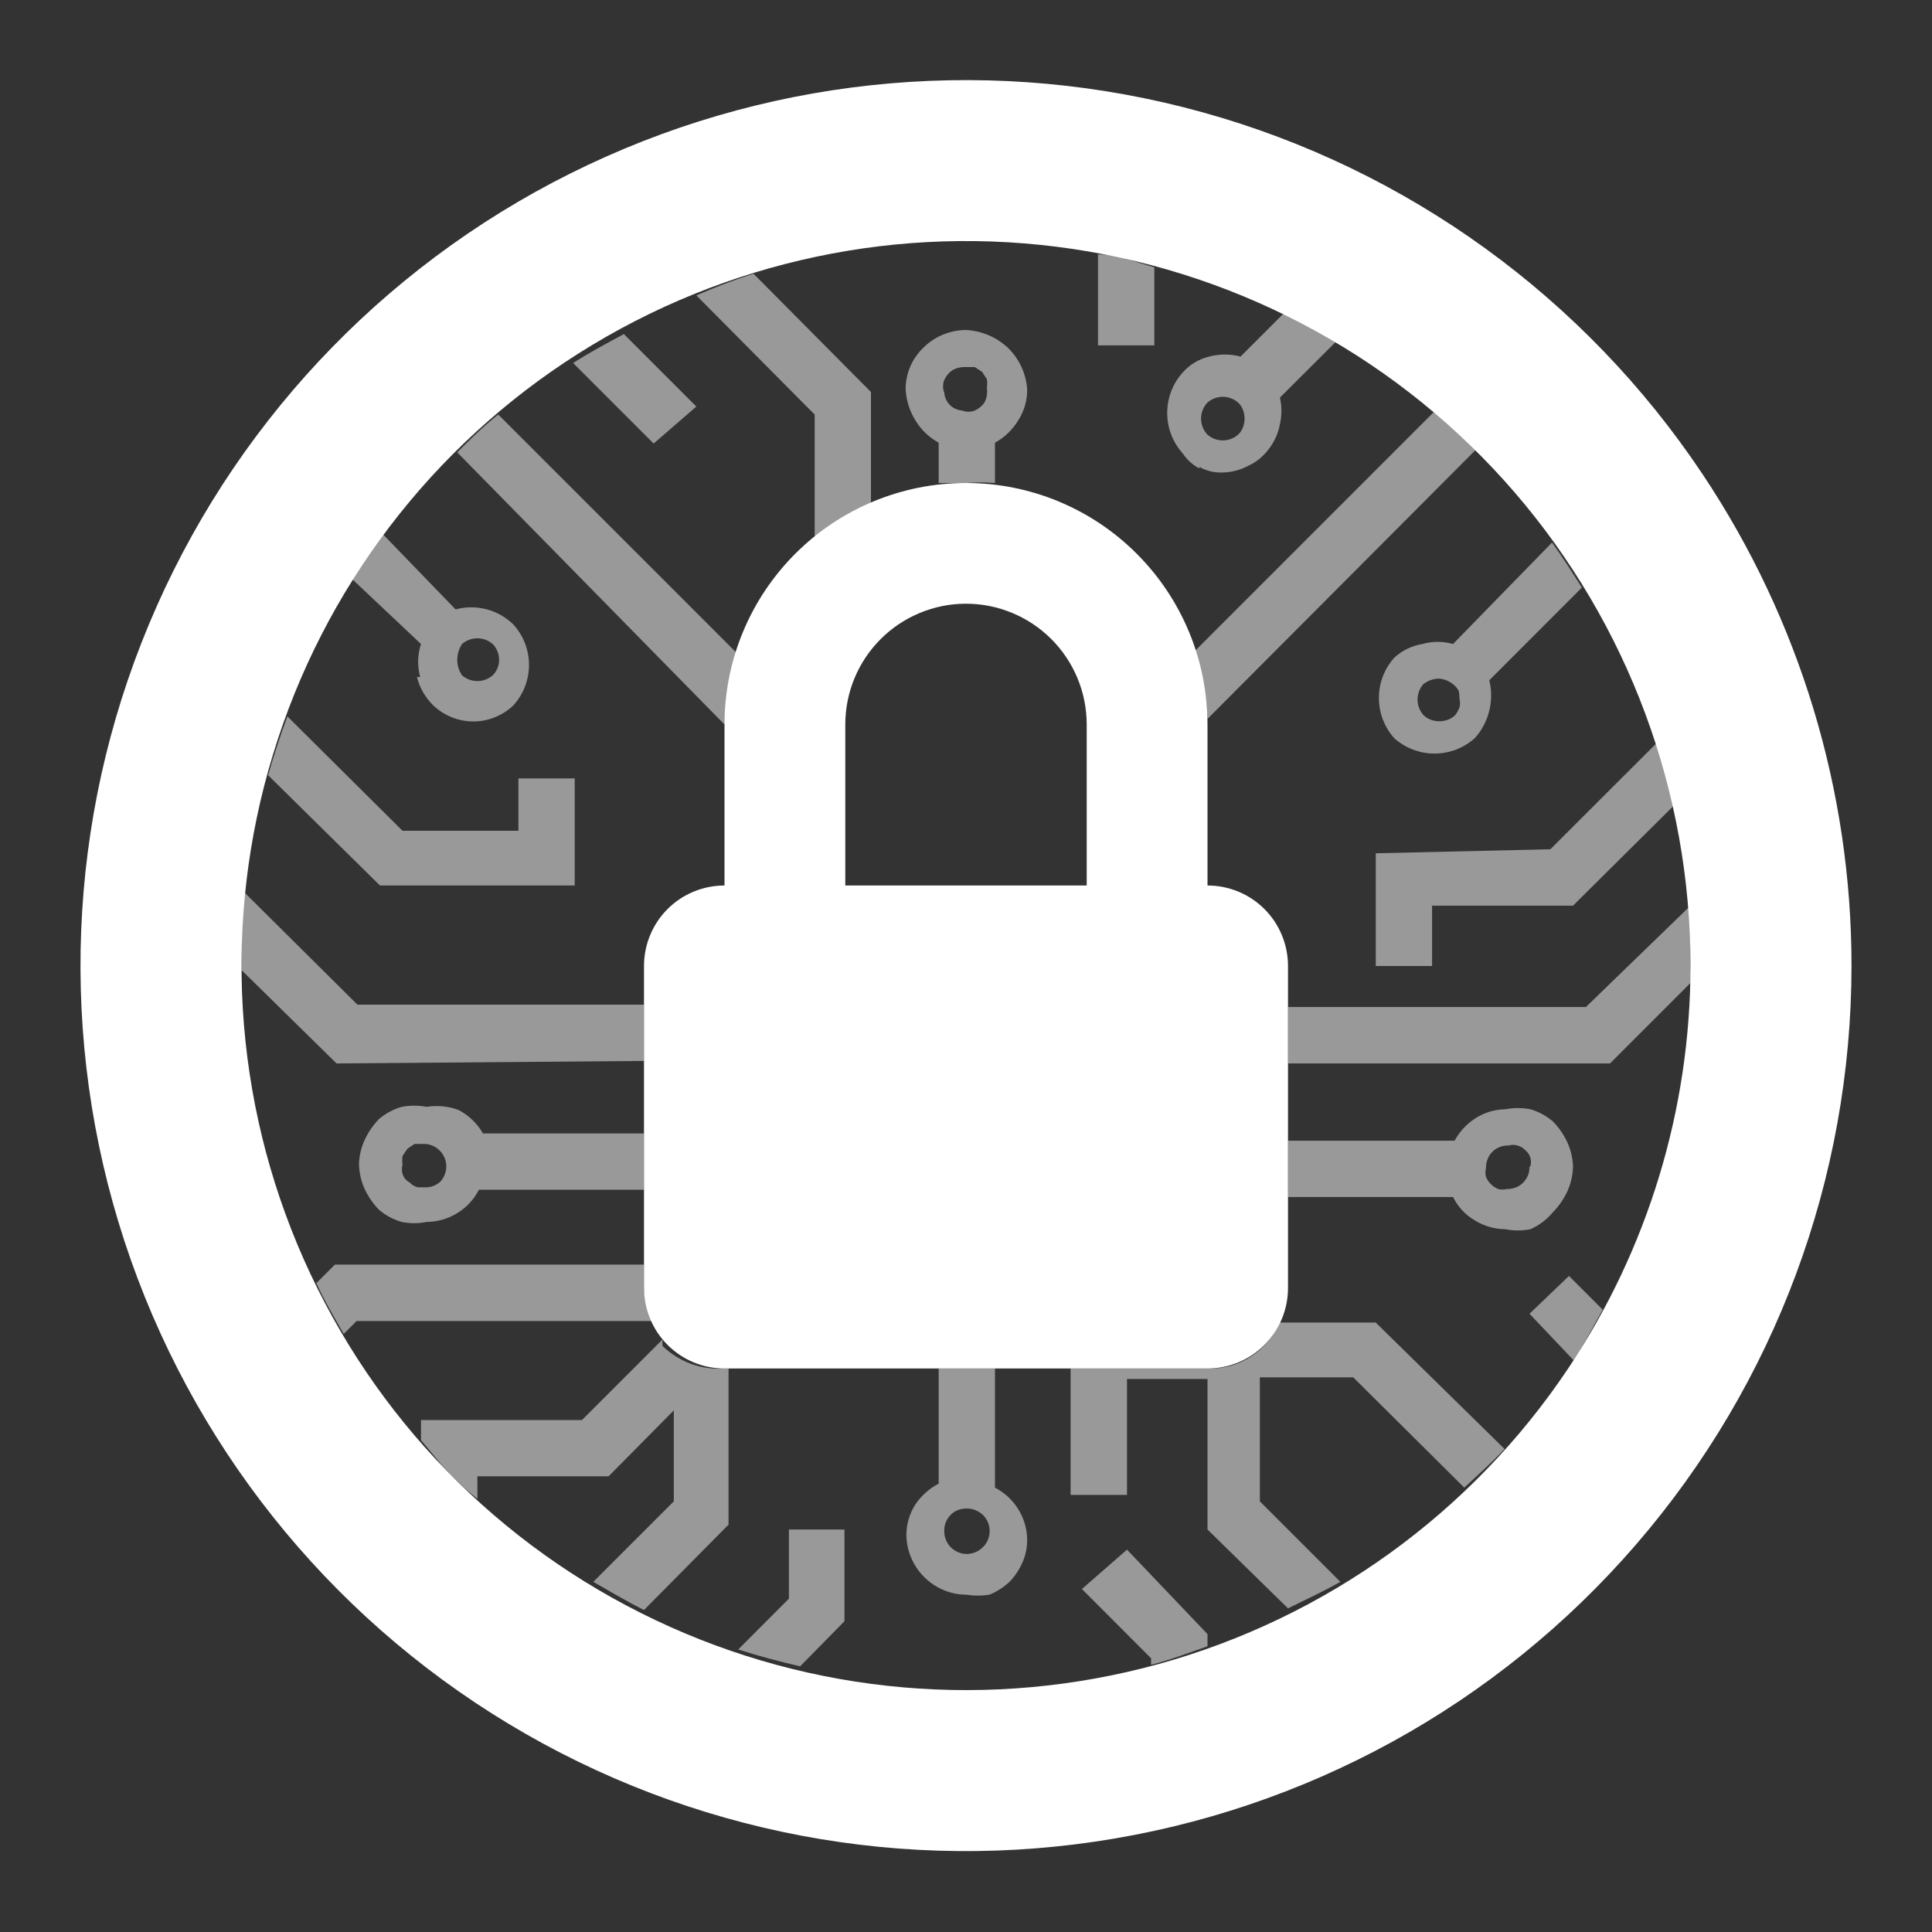<svg width="21" height="21" viewBox="0 0 21 21" fill="none" xmlns="http://www.w3.org/2000/svg">
<rect x="0" y="0" width="21" height="21" fill="#333333" stroke="none"/>
<path d="M18.506 5.154C17.225 3.234 15.297 1.838 13.073 1.221C10.849 0.604 8.477 0.807 6.39 1.793C4.303 2.778 2.639 4.481 1.703 6.591C0.766 8.7 0.619 11.076 1.288 13.285C1.957 15.494 3.397 17.389 5.347 18.625C7.296 19.861 9.625 20.355 11.908 20.017C14.191 19.68 16.277 18.533 17.785 16.786C19.294 15.039 20.124 12.808 20.125 10.5C20.126 8.597 19.562 6.736 18.506 5.154ZM17.045 14.875C15.995 16.444 14.416 17.584 12.596 18.087C10.775 18.589 8.835 18.421 7.129 17.612C5.422 16.804 4.063 15.409 3.299 13.682C2.535 11.956 2.416 10.012 2.966 8.205C3.515 6.398 4.695 4.849 6.291 3.84C7.887 2.83 9.792 2.428 11.66 2.706C13.528 2.984 15.233 3.924 16.466 5.355C17.698 6.786 18.376 8.611 18.375 10.5C18.374 12.057 17.911 13.58 17.045 14.875ZM13.125 9.625V7.875C13.125 7.179 12.848 6.511 12.356 6.019C11.864 5.526 11.196 5.25 10.5 5.25C9.804 5.25 9.136 5.526 8.644 6.019C8.152 6.511 7.875 7.179 7.875 7.875V9.625C7.643 9.625 7.42 9.717 7.256 9.881C7.092 10.045 7 10.268 7 10.5V14C7 14.232 7.092 14.454 7.256 14.618C7.42 14.783 7.643 14.875 7.875 14.875H13.125C13.357 14.875 13.58 14.783 13.744 14.618C13.908 14.454 14 14.232 14 14V10.5C14 10.268 13.908 10.045 13.744 9.881C13.58 9.717 13.357 9.625 13.125 9.625ZM11.812 9.625H9.188V7.875C9.188 7.527 9.326 7.193 9.572 6.947C9.818 6.701 10.152 6.562 10.5 6.562C10.848 6.562 11.182 6.701 11.428 6.947C11.674 7.193 11.812 7.527 11.812 7.875V9.625Z" fill="white"/>
<path opacity="0.5" d="M16.879 13.177C16.944 13.111 16.997 13.034 17.036 12.95C17.075 12.865 17.096 12.772 17.098 12.679C17.095 12.588 17.074 12.499 17.036 12.416C16.997 12.332 16.944 12.255 16.879 12.189C16.807 12.128 16.724 12.083 16.634 12.057C16.544 12.04 16.452 12.04 16.363 12.057C16.248 12.059 16.136 12.092 16.039 12.154C15.944 12.215 15.865 12.299 15.811 12.399H14V13.011H15.794C15.846 13.117 15.928 13.205 16.03 13.265C16.13 13.327 16.245 13.36 16.363 13.361C16.452 13.379 16.544 13.379 16.634 13.361C16.729 13.32 16.812 13.257 16.879 13.177ZM16.625 12.679C16.626 12.711 16.621 12.744 16.609 12.774C16.597 12.804 16.579 12.832 16.556 12.855C16.533 12.878 16.506 12.896 16.475 12.908C16.445 12.919 16.413 12.925 16.38 12.924C16.348 12.932 16.315 12.932 16.284 12.924C16.224 12.899 16.177 12.852 16.152 12.792C16.144 12.761 16.144 12.728 16.152 12.696C16.151 12.664 16.157 12.631 16.169 12.601C16.18 12.571 16.198 12.543 16.221 12.52C16.244 12.497 16.272 12.479 16.302 12.467C16.333 12.455 16.365 12.45 16.398 12.451C16.429 12.442 16.462 12.442 16.494 12.451C16.527 12.46 16.558 12.478 16.581 12.504C16.606 12.524 16.625 12.551 16.634 12.582C16.643 12.614 16.643 12.647 16.634 12.679H16.625ZM16.852 9.231L18.008 8.076C18.078 8.304 18.139 8.531 18.191 8.759L17.098 9.844H15.566V10.5H14.954V9.275L16.852 9.231ZM8.575 16.625H9.179V17.622L8.697 18.112C8.47 18.06 8.242 17.999 8.024 17.929L8.575 17.377V16.625ZM10.815 16.091V14.875H10.203V16.126C10.101 16.18 10.013 16.258 9.949 16.354C9.887 16.45 9.854 16.563 9.852 16.677C9.852 16.851 9.922 17.018 10.045 17.141C10.168 17.265 10.335 17.334 10.509 17.334C10.59 17.347 10.673 17.347 10.754 17.334C10.835 17.301 10.909 17.253 10.973 17.194C11.032 17.133 11.079 17.062 11.113 16.984C11.148 16.907 11.165 16.823 11.165 16.739C11.164 16.621 11.131 16.506 11.069 16.406C11.007 16.305 10.919 16.224 10.815 16.17V16.091ZM10.684 16.817C10.649 16.852 10.605 16.876 10.557 16.886C10.509 16.896 10.46 16.891 10.415 16.872C10.369 16.853 10.331 16.821 10.304 16.78C10.277 16.739 10.263 16.691 10.264 16.642C10.262 16.61 10.268 16.578 10.28 16.547C10.292 16.517 10.31 16.489 10.333 16.466C10.356 16.443 10.383 16.425 10.414 16.413C10.444 16.402 10.476 16.396 10.509 16.397C10.558 16.397 10.606 16.411 10.647 16.438C10.688 16.464 10.72 16.503 10.739 16.548C10.757 16.593 10.762 16.643 10.752 16.691C10.743 16.739 10.719 16.783 10.684 16.817ZM18.375 10.5C18.379 10.561 18.379 10.623 18.375 10.684L17.5 11.559H14V10.946H17.238L18.375 9.844C18.375 10.062 18.375 10.281 18.375 10.5ZM12.985 7.079L15.61 4.454C15.77 4.581 15.922 4.719 16.065 4.865L13.125 7.814C13.118 7.563 13.071 7.314 12.985 7.079ZM4.638 12.031C4.548 12.014 4.456 12.014 4.366 12.031C4.276 12.057 4.193 12.102 4.121 12.162C4.056 12.229 4.003 12.306 3.964 12.39C3.926 12.472 3.905 12.562 3.902 12.652C3.904 12.746 3.925 12.838 3.964 12.924C4.003 13.008 4.056 13.085 4.121 13.151C4.193 13.212 4.276 13.256 4.366 13.282C4.456 13.3 4.548 13.3 4.638 13.282C4.755 13.281 4.87 13.248 4.97 13.186C5.071 13.125 5.152 13.037 5.206 12.932H7V12.32H5.25C5.188 12.213 5.097 12.125 4.987 12.066C4.876 12.024 4.755 12.012 4.638 12.031ZM4.795 12.836C4.751 12.88 4.691 12.906 4.629 12.906H4.541C4.508 12.897 4.477 12.879 4.454 12.854C4.435 12.844 4.418 12.83 4.404 12.814C4.391 12.797 4.381 12.778 4.375 12.757C4.366 12.726 4.366 12.693 4.375 12.661C4.371 12.629 4.371 12.597 4.375 12.565L4.428 12.486L4.506 12.434H4.603C4.651 12.433 4.7 12.447 4.74 12.474C4.781 12.501 4.813 12.539 4.832 12.584C4.851 12.63 4.856 12.679 4.846 12.727C4.836 12.775 4.812 12.819 4.777 12.854L4.795 12.836ZM14.954 14.376L16.354 15.75C16.214 15.899 16.065 16.03 15.916 16.17L14.709 14.971H13.694V16.319L14.569 17.194C14.385 17.299 14.193 17.386 14 17.482L13.125 16.625V14.989H12.25V16.249H11.637V14.875H13.125C13.29 14.882 13.454 14.838 13.593 14.748C13.732 14.659 13.841 14.529 13.904 14.376H14.954ZM10.5 3.587C10.326 3.588 10.159 3.657 10.036 3.78C9.975 3.839 9.926 3.909 9.893 3.987C9.86 4.066 9.843 4.15 9.844 4.235C9.851 4.353 9.887 4.467 9.949 4.567C10.01 4.67 10.098 4.754 10.203 4.812V5.25H10.5C10.605 5.241 10.71 5.241 10.815 5.25V4.812C10.92 4.754 11.007 4.67 11.069 4.567C11.132 4.468 11.166 4.353 11.165 4.235C11.154 4.062 11.079 3.9 10.955 3.78C10.831 3.664 10.67 3.596 10.5 3.587ZM10.701 4.375C10.675 4.413 10.639 4.443 10.596 4.462C10.551 4.48 10.501 4.48 10.456 4.462C10.406 4.458 10.36 4.437 10.325 4.402C10.289 4.366 10.268 4.32 10.264 4.27C10.246 4.225 10.246 4.175 10.264 4.13C10.283 4.088 10.313 4.051 10.351 4.025C10.396 3.999 10.448 3.987 10.5 3.99H10.596L10.675 4.042L10.727 4.121C10.732 4.153 10.732 4.185 10.727 4.217C10.735 4.271 10.726 4.326 10.701 4.375ZM7.875 14.875H7.919V16.572L7 17.5C6.808 17.404 6.633 17.299 6.449 17.194L7.324 16.319V15.33L6.615 16.047H5.189V16.292C5.1 16.221 5.015 16.145 4.935 16.065C4.804 15.942 4.699 15.794 4.576 15.654V15.435H6.326L7.201 14.56C7.2 14.583 7.2 14.607 7.201 14.63C7.29 14.716 7.396 14.782 7.512 14.825C7.628 14.867 7.752 14.884 7.875 14.875ZM3.658 11.559L2.625 10.544C2.625 10.255 2.625 9.975 2.625 9.669L3.885 10.92H7V11.532L3.658 11.559ZM4.532 7.359C4.561 7.475 4.622 7.581 4.707 7.665C4.825 7.778 4.982 7.842 5.145 7.842C5.308 7.842 5.465 7.778 5.582 7.665C5.69 7.545 5.75 7.389 5.75 7.227C5.75 7.066 5.69 6.91 5.582 6.79C5.501 6.71 5.4 6.652 5.29 6.623C5.179 6.594 5.063 6.594 4.952 6.624L4.165 5.81C4.043 5.967 3.929 6.125 3.824 6.291L4.576 7C4.538 7.116 4.535 7.241 4.567 7.359H4.532ZM5.022 7C5.069 6.96 5.128 6.938 5.189 6.938C5.25 6.938 5.309 6.96 5.355 7C5.378 7.023 5.395 7.05 5.407 7.08C5.42 7.11 5.425 7.143 5.425 7.175C5.425 7.237 5.399 7.297 5.355 7.341C5.309 7.381 5.25 7.403 5.189 7.403C5.128 7.403 5.069 7.381 5.022 7.341C4.989 7.292 4.971 7.234 4.97 7.175C4.97 7.113 4.988 7.052 5.022 7ZM7.079 14.359H3.876L3.736 14.499C3.631 14.315 3.526 14.14 3.439 13.947L3.64 13.746H7V14C7.004 14.123 7.031 14.245 7.079 14.359ZM12.25 16.844L13.125 17.762V17.894C12.924 17.964 12.723 18.042 12.512 18.095V18.025L11.76 17.272L12.25 16.844ZM15.461 7C15.347 7.019 15.24 7.07 15.155 7.149C15.047 7.269 14.988 7.425 14.988 7.586C14.988 7.748 15.047 7.903 15.155 8.024C15.275 8.131 15.431 8.191 15.592 8.191C15.754 8.191 15.91 8.131 16.03 8.024C16.106 7.94 16.16 7.838 16.187 7.728C16.215 7.618 16.215 7.504 16.188 7.394L17.194 6.387C17.089 6.221 16.984 6.055 16.87 5.897L15.794 7C15.685 6.969 15.57 6.969 15.461 7ZM15.864 7.595C15.872 7.626 15.872 7.66 15.864 7.691C15.852 7.719 15.838 7.746 15.82 7.77C15.798 7.793 15.771 7.811 15.741 7.822C15.679 7.846 15.611 7.846 15.549 7.822C15.519 7.811 15.492 7.793 15.47 7.77C15.43 7.724 15.408 7.665 15.408 7.604C15.408 7.543 15.43 7.484 15.47 7.437C15.517 7.4 15.576 7.378 15.636 7.376C15.694 7.379 15.749 7.401 15.794 7.437C15.819 7.456 15.839 7.48 15.855 7.507C15.86 7.53 15.863 7.554 15.864 7.577V7.595ZM17.054 13.869L17.421 14.236C17.316 14.42 17.22 14.612 17.106 14.787L16.625 14.28L17.054 13.869ZM4.13 9.625L2.914 8.426C2.975 8.216 3.045 7.997 3.124 7.787L4.375 9.03H5.635V8.461H6.247V9.625H4.13ZM12.547 3.754H11.935V2.765C12.145 2.765 12.346 2.852 12.547 2.905V3.754ZM13.037 5.075C13.112 5.118 13.197 5.139 13.283 5.136C13.38 5.135 13.476 5.111 13.562 5.066C13.653 5.025 13.731 4.962 13.79 4.882C13.852 4.803 13.894 4.71 13.912 4.611C13.934 4.516 13.934 4.417 13.912 4.322L14.525 3.71L13.956 3.404L13.484 3.876C13.372 3.846 13.254 3.846 13.143 3.876C13.03 3.903 12.929 3.964 12.854 4.051C12.746 4.171 12.687 4.327 12.687 4.489C12.687 4.65 12.746 4.806 12.854 4.926C12.9 4.996 12.963 5.053 13.037 5.092V5.075ZM13.125 4.375C13.171 4.335 13.23 4.313 13.291 4.313C13.352 4.313 13.411 4.335 13.457 4.375C13.481 4.397 13.499 4.424 13.51 4.454C13.534 4.516 13.534 4.584 13.51 4.646C13.499 4.676 13.481 4.703 13.457 4.725C13.411 4.765 13.352 4.787 13.291 4.787C13.23 4.787 13.171 4.765 13.125 4.725C13.08 4.678 13.055 4.615 13.055 4.55C13.055 4.485 13.08 4.422 13.125 4.375ZM8.19 2.975L9.467 4.261V5.469C9.247 5.565 9.041 5.692 8.855 5.845V4.506L7.569 3.211C7.772 3.122 7.979 3.043 8.19 2.975ZM7.105 4.821L6.23 3.946C6.405 3.832 6.589 3.736 6.781 3.631L7.569 4.419L7.105 4.821ZM5.416 4.506L8.041 7.131C7.954 7.371 7.898 7.621 7.875 7.875L4.97 4.917C5.11 4.777 5.25 4.637 5.416 4.506Z" fill="white"/>
</svg>

